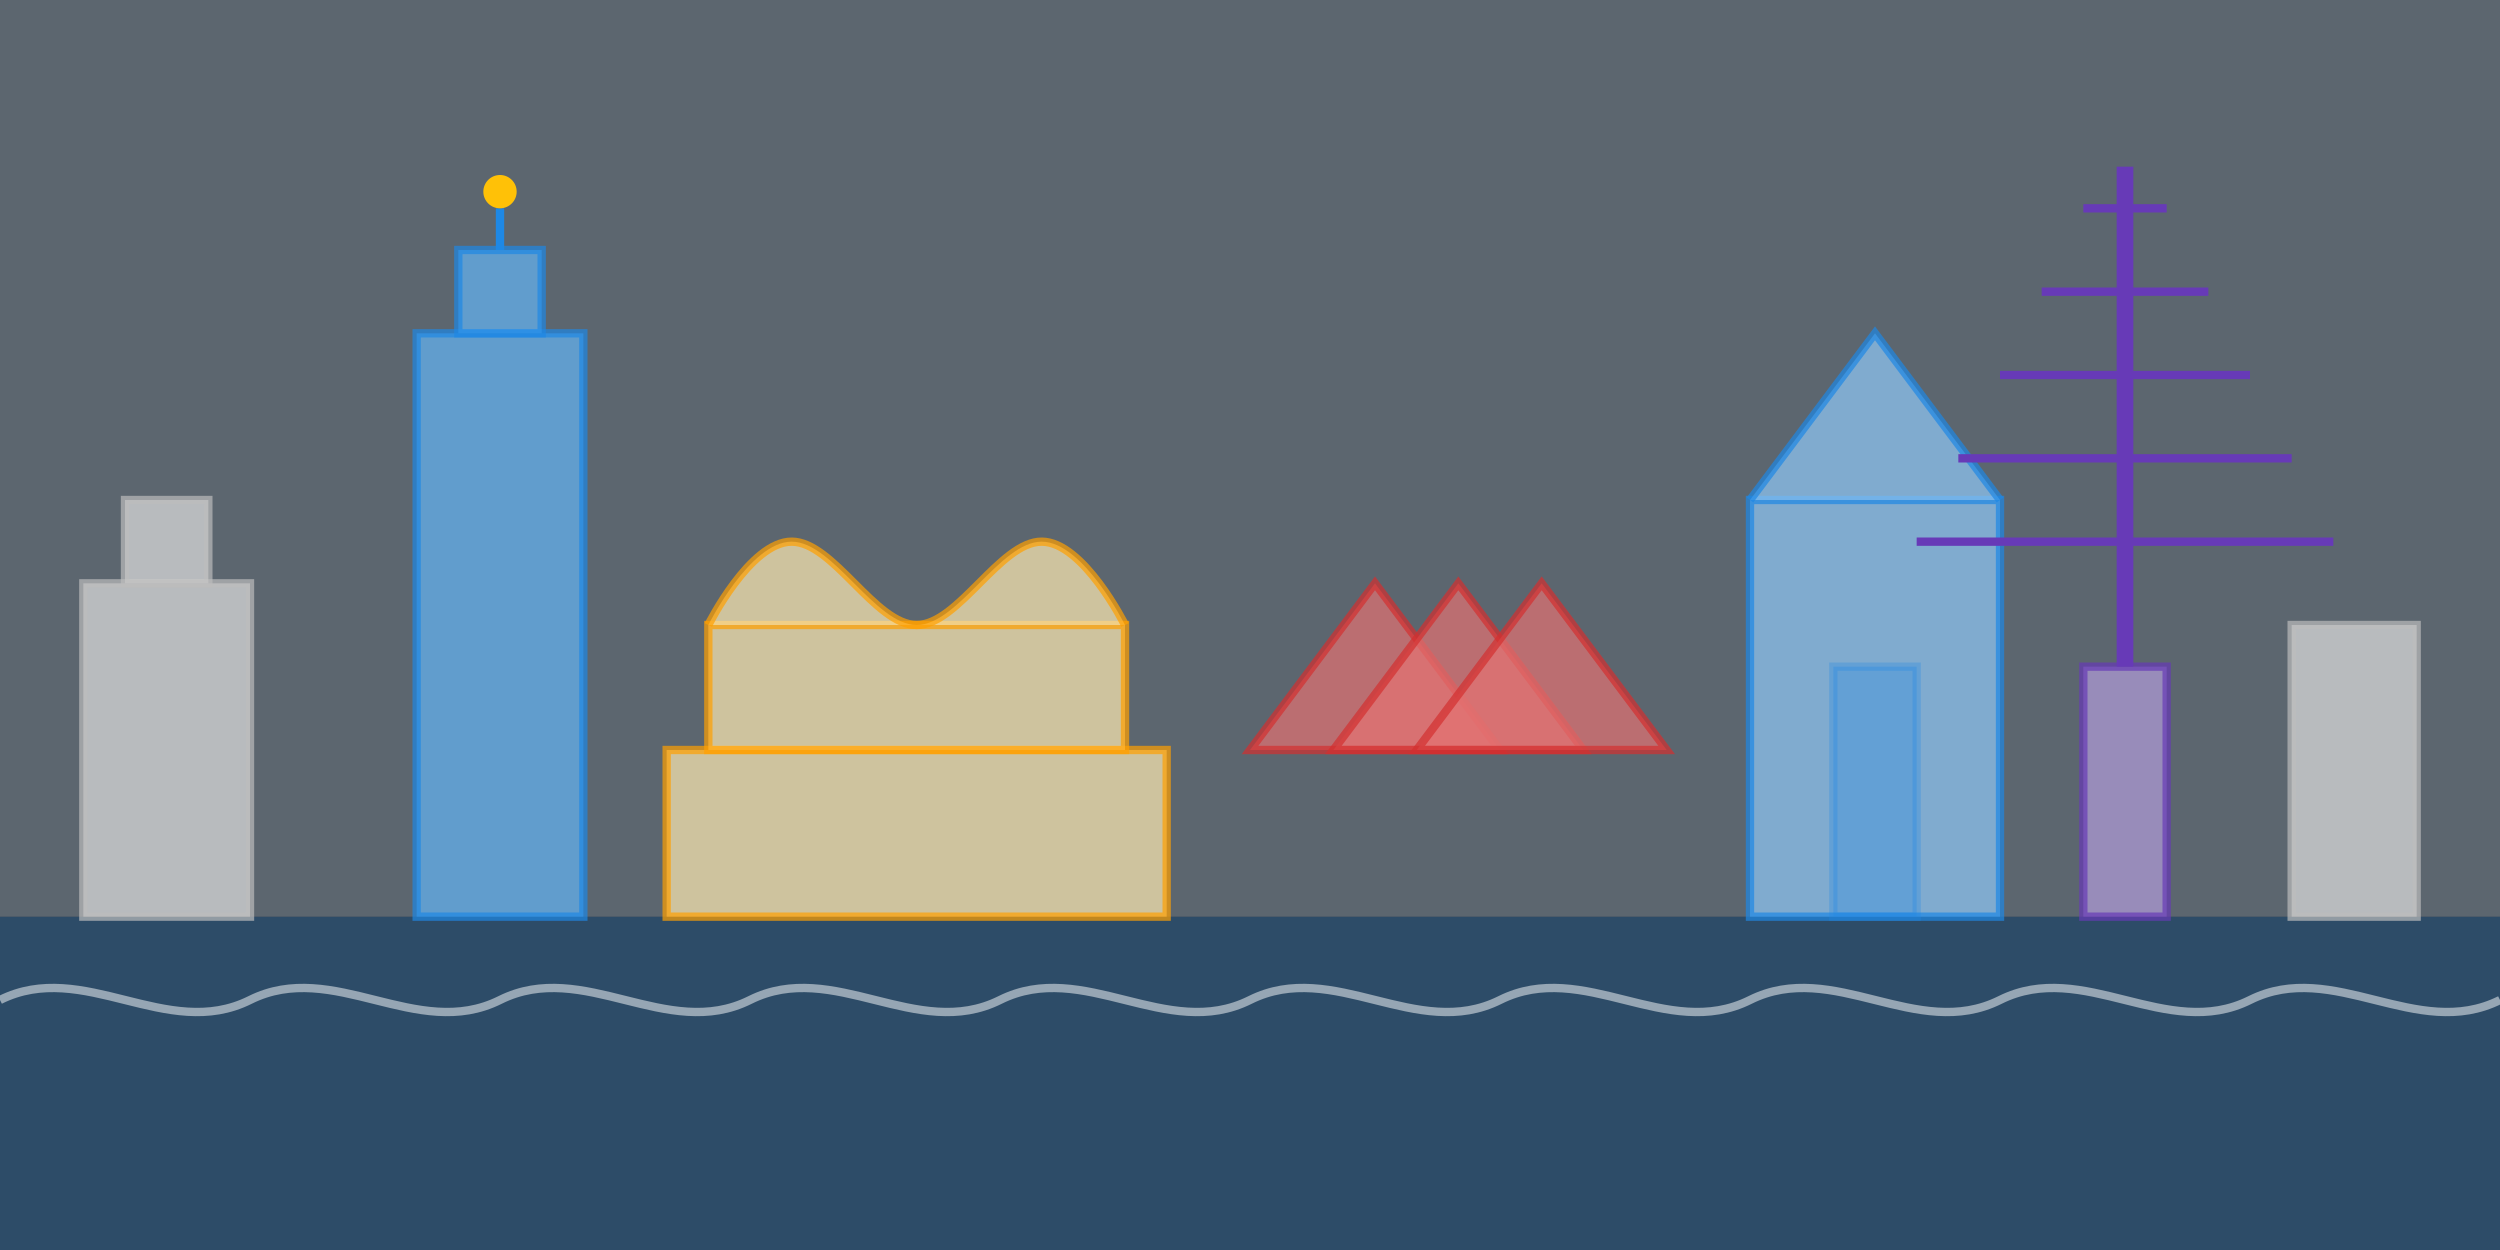 <svg width="300" height="150" viewBox="0 0 300 150" fill="none" xmlns="http://www.w3.org/2000/svg">
  <rect x="0" y="0" width="300" height="150" fill="#333333" stroke="none"/>
  <!-- Water/river -->
  <rect x="0" y="110" width="300" height="40" fill="#1E88E5" opacity="0.3"/>
  
  <!-- Sky background -->
  <rect x="0" y="0" width="300" height="110" fill="#BBDEFB" opacity="0.3"/>
  
  <!-- Melbourne Buildings -->
  
  <!-- Eureka Tower -->
  <rect x="50" y="40" width="20" height="70" fill="#64B5F6" opacity="0.7" stroke="#1E88E5" stroke-width="1"/>
  <rect x="55" y="30" width="10" height="10" fill="#64B5F6" opacity="0.7" stroke="#1E88E5" stroke-width="1"/>
  <line x1="60" y1="25" x2="60" y2="30" stroke="#1E88E5" stroke-width="1"/>
  <circle cx="60" cy="23" r="2" fill="#FFC107"/>
  
  <!-- Flinders Street Station -->
  <rect x="80" y="90" width="60" height="20" fill="#FFECB3" opacity="0.7" stroke="#FFA000" stroke-width="1"/>
  <rect x="85" y="75" width="50" height="15" fill="#FFECB3" opacity="0.7" stroke="#FFA000" stroke-width="1"/>
  <path d="M85 75C85 75 90 65 95 65C100 65 105 75 110 75C115 75 120 65 125 65C130 65 135 75 135 75" stroke="#FFA000" stroke-width="1" fill="#FFECB3" opacity="0.7"/>
  
  <!-- Federation Square -->
  <path d="M150 90L180 90L165 70L150 90Z" fill="#E57373" opacity="0.7" stroke="#D32F2F" stroke-width="1"/>
  <path d="M160 90L190 90L175 70L160 90Z" fill="#E57373" opacity="0.7" stroke="#D32F2F" stroke-width="1"/>
  <path d="M170 90L200 90L185 70L170 90Z" fill="#E57373" opacity="0.7" stroke="#D32F2F" stroke-width="1"/>
  
  <!-- Melbourne Central -->
  <rect x="210" y="60" width="30" height="50" fill="#90CAF9" opacity="0.7" stroke="#1E88E5" stroke-width="1"/>
  <path d="M210 60L225 40L240 60" stroke="#1E88E5" stroke-width="1" fill="#90CAF9" opacity="0.7"/>
  <rect x="220" y="80" width="10" height="30" fill="#1E88E5" opacity="0.3" stroke="#1E88E5" stroke-width="1"/>
  
  <!-- Arts Centre Spire -->
  <rect x="250" y="80" width="10" height="30" fill="#B39DDB" opacity="0.7" stroke="#673AB7" stroke-width="1"/>
  <path d="M255 20L255 80" stroke="#673AB7" stroke-width="2"/>
  <path d="M250 25L260 25" stroke="#673AB7" stroke-width="1"/>
  <path d="M245 35L265 35" stroke="#673AB7" stroke-width="1"/>
  <path d="M240 45L270 45" stroke="#673AB7" stroke-width="1"/>
  <path d="M235 55L275 55" stroke="#673AB7" stroke-width="1"/>
  <path d="M230 65L280 65" stroke="#673AB7" stroke-width="1"/>
  
  <!-- Generic Buildings -->
  <rect x="10" y="70" width="20" height="40" fill="#E0E0E0" opacity="0.7" stroke="#BDBDBD" stroke-width="1"/>
  <rect x="15" y="60" width="10" height="10" fill="#E0E0E0" opacity="0.7" stroke="#BDBDBD" stroke-width="1"/>
  <rect x="275" y="75" width="15" height="35" fill="#E0E0E0" opacity="0.7" stroke="#BDBDBD" stroke-width="1"/>
  
  <!-- Yarra River -->
  <path d="M0 120C10 115 20 125 30 120C40 115 50 125 60 120C70 115 80 125 90 120C100 115 110 125 120 120C130 115 140 125 150 120C160 115 170 125 180 120C190 115 200 125 210 120C220 115 230 125 240 120C250 115 260 125 270 120C280 115 290 125 300 120" stroke="white" stroke-width="1" opacity="0.5"/>
</svg>